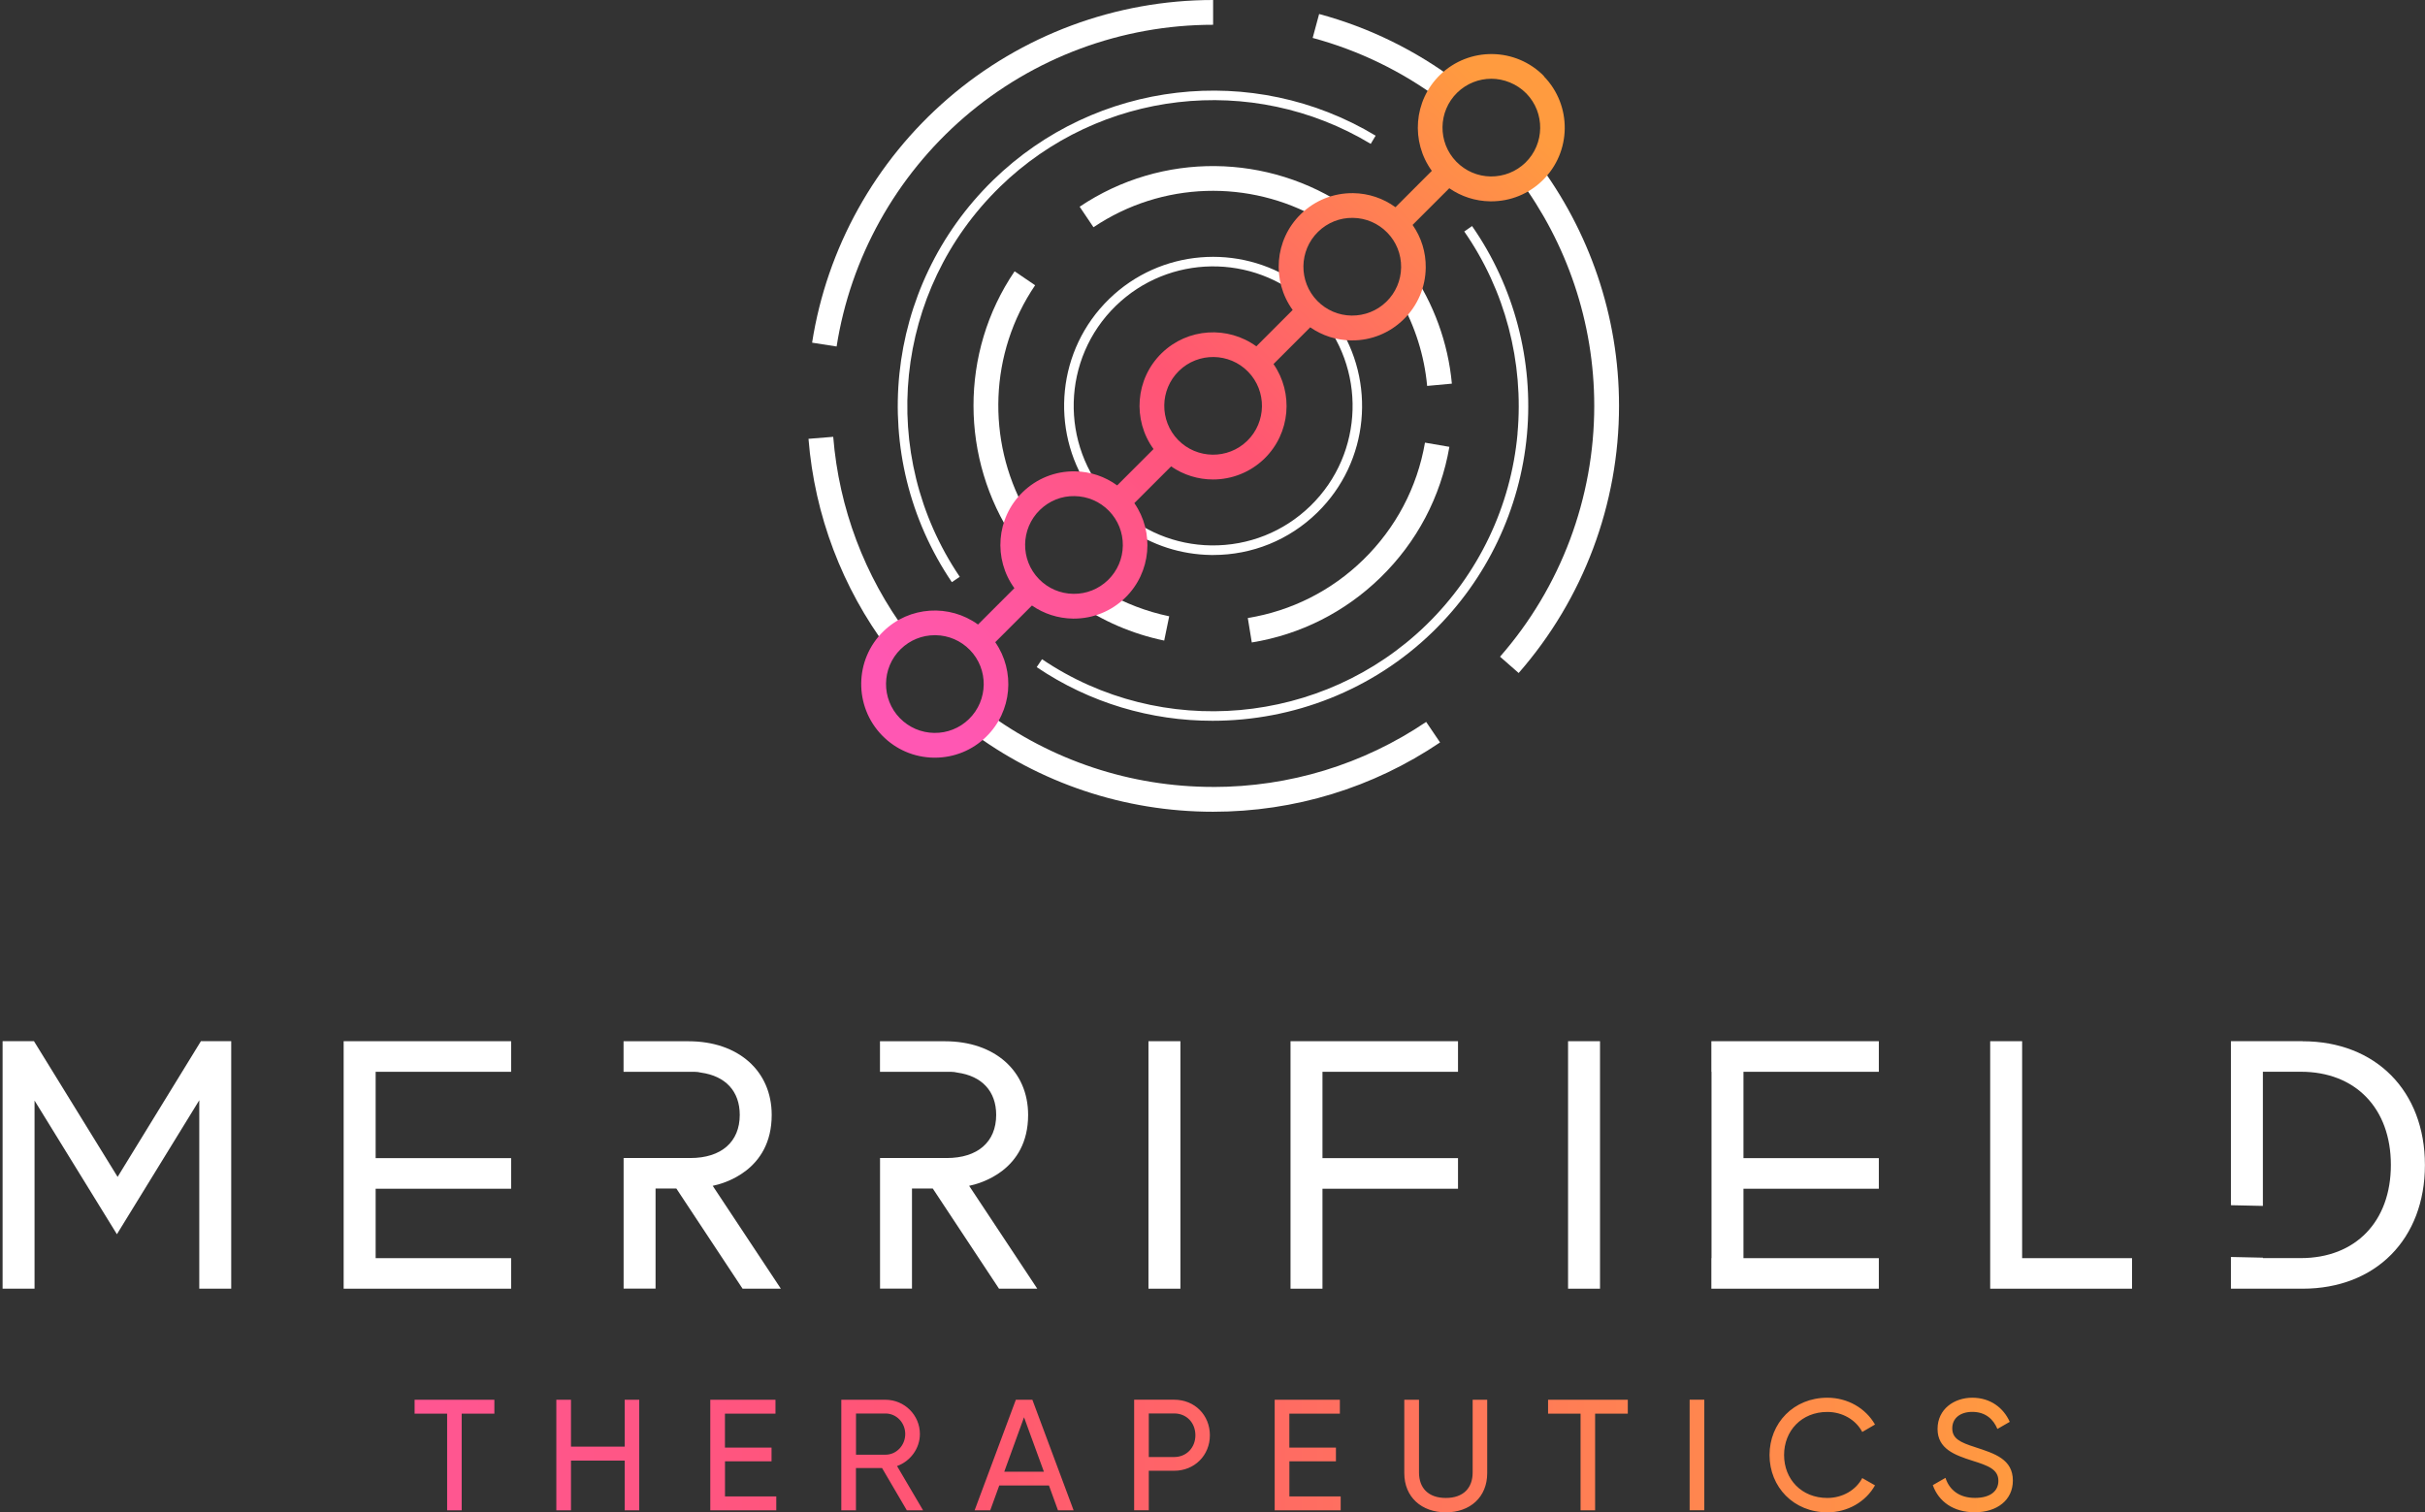<svg width="396" height="247" viewBox="0 0 396 247" fill="none" xmlns="http://www.w3.org/2000/svg">
<rect x="0" y="0" width="396" height="247" fill="#333333" stroke="none"/>
<g clip-path="url(#clip0_37_65)">
<path d="M67.712 228.614H80.731V230.884H75.392V246.666H73.016V230.884H67.703V228.614H67.712ZM102.011 236.268H93.241V228.614H90.848V246.666H93.241V238.546H102.011V246.666H104.386V228.614H102.011V236.268ZM118.382 238.669H125.992V236.426H118.382V230.884H126.634V228.614H115.989V246.666H126.766V244.396H118.391V238.669H118.382ZM146.488 239.443L150.737 246.666H148.081L144.034 239.76H139.776V246.666H137.384V228.614H144.597C147.694 228.614 150.218 231.113 150.218 234.209C150.218 236.584 148.644 238.669 146.48 239.443H146.488ZM144.606 237.587C146.383 237.587 147.825 236.065 147.825 234.209C147.825 232.353 146.383 230.858 144.606 230.858H139.785V237.587H144.606ZM168.586 228.614L175.316 246.666H172.765L171.296 242.619H163.176L161.707 246.666H159.156L165.886 228.614H168.595H168.586ZM170.469 240.367L167.223 231.473L163.994 240.367H170.469ZM197.572 234.412C197.572 237.684 195.074 240.209 191.749 240.209H187.596V246.657H185.204V228.606H191.749C195.074 228.606 197.572 231.104 197.572 234.412ZM195.206 234.412C195.206 232.344 193.737 230.849 191.749 230.849H187.596V237.966H191.749C193.737 237.966 195.206 236.444 195.206 234.412ZM210.548 238.669H218.157V236.426H210.548V230.884H218.799V228.614H208.155V246.666H218.931V244.396H210.556V238.669H210.548ZM240.483 240.499C240.483 242.997 238.988 244.651 236.103 244.651C233.217 244.651 231.722 242.997 231.722 240.499V228.614H229.32V240.605C229.32 244.519 232.153 247 236.103 247C240.052 247 242.859 244.528 242.859 240.605V228.614H240.483V240.499ZM252.79 230.884H258.104V246.666H260.479V230.884H265.819V228.614H252.799V230.884H252.79ZM275.917 246.657H278.31V228.606H275.917V246.657ZM298.402 230.603C300.874 230.603 303.065 231.896 304.103 233.875L306.188 232.661C304.666 230.004 301.728 228.28 298.402 228.28C292.887 228.28 288.963 232.432 288.963 237.64C288.963 242.848 292.887 247 298.402 247C301.754 247 304.692 245.249 306.188 242.593L304.103 241.405C303.074 243.367 300.883 244.651 298.402 244.651C294.171 244.651 291.339 241.581 291.339 237.64C291.339 233.699 294.171 230.603 298.402 230.603ZM322.594 236.373C320.069 235.573 318.803 234.957 318.803 233.277C318.803 231.597 320.14 230.594 322.075 230.594C324.265 230.594 325.532 231.834 326.174 233.382L328.189 232.221C327.186 229.952 325.04 228.28 322.075 228.28C319.11 228.28 316.401 230.136 316.401 233.382C316.401 236.628 319.19 237.64 322.075 238.564C324.732 239.391 326.333 240.006 326.333 241.863C326.333 243.49 325.066 244.642 322.515 244.642C319.964 244.642 318.336 243.358 317.694 241.37L315.627 242.558C316.577 245.267 319.031 246.991 322.462 246.991C326.148 246.991 328.699 244.977 328.699 241.81C328.699 238.326 325.734 237.403 322.585 236.373H322.594Z" fill="url(#paint0_linear_37_65)"/>
<path d="M19.206 192.213L5.614 170.159L5.553 170.053H0.424V210.475H5.641V179.747L19.091 201.581L32.542 179.695V210.475H37.758V170.053H32.806L19.206 192.213Z" fill="white"/>
<path d="M163.115 210.475H169.387L158.259 193.673C159.992 193.321 167.891 191.219 167.891 182.096C167.891 174.9 162.429 170.062 154.309 170.062H143.7V175.05H154.599C154.599 175.05 154.617 175.05 154.626 175.05H155.259C155.655 175.05 156.007 175.103 156.341 175.182C160.335 175.736 162.675 178.217 162.675 182.087C162.675 186.504 159.658 189.134 154.599 189.134H150.122C150.122 189.134 150.078 189.134 150.051 189.134H143.709V210.458H148.925V194.113H152.321L163.062 210.361L163.124 210.458L163.115 210.475Z" fill="white"/>
<path d="M121.241 210.475H127.513L116.385 193.673C118.118 193.321 126.018 191.219 126.018 182.096C126.018 174.9 120.555 170.062 112.436 170.062H101.826V175.05H112.726C112.726 175.05 112.743 175.05 112.752 175.05H113.386C113.781 175.05 114.133 175.103 114.468 175.182C118.461 175.736 120.801 178.217 120.801 182.087C120.801 186.504 117.784 189.134 112.726 189.134H108.248C108.248 189.134 108.204 189.134 108.178 189.134H101.835V210.458H107.052V194.113H110.447L121.188 210.361L121.25 210.458L121.241 210.475Z" fill="white"/>
<path d="M192.76 170.053H187.543V210.475H192.76V170.053Z" fill="white"/>
<path d="M261.28 170.053H256.063V210.475H261.28V170.053Z" fill="white"/>
<path d="M330.212 170.053H324.996V210.475H348.158V205.487H330.212V170.053Z" fill="white"/>
<path d="M376.009 170.053H364.309V196.84C366.051 196.893 367.793 196.919 369.526 196.954V175.041H375.719C384.648 175.041 390.427 181.014 390.427 190.26C390.427 199.505 384.656 205.478 375.719 205.478H369.526V205.408C367.784 205.373 366.042 205.347 364.309 205.294V210.475H376.009C387.964 210.475 395.987 202.356 395.987 190.269C395.987 178.182 387.955 170.062 376.009 170.062V170.053Z" fill="white"/>
<path d="M56.118 170.053V175.05V189.151V194.148V205.487V210.475H61.343H83.467V205.487H61.343V194.148H83.467V189.151H61.343V175.05H83.467V170.053H61.343H56.118Z" fill="white"/>
<path d="M238.091 194.148V189.151H215.958V175.05H238.091V170.053H215.958H210.741V175.05V189.151V190.269V194.148V210.475H215.958V194.148H238.091Z" fill="white"/>
<path d="M279.489 170.053H279.463V175.05H279.489V205.487H279.463V210.475H279.489H284.706H306.812V205.487H284.706V194.148H306.812V189.151H284.706V175.05H306.812V170.053H284.706H279.489Z" fill="white"/>
<path d="M157.449 19.16C168.736 9.413 183.172 4.047 198.1 4.047V0C182.195 0 166.827 5.718 154.802 16.09C142.908 26.356 135.026 40.519 132.616 55.966L136.618 56.591C138.888 42.093 146.286 28.801 157.458 19.151L157.449 19.16Z" fill="white"/>
<path d="M132.027 71.669C133.029 84.195 137.56 96.036 144.993 105.968C145.838 104.903 146.893 104.006 148.09 103.346C141.193 94.066 137.006 83.017 136.064 71.343L132.027 71.669Z" fill="white"/>
<path d="M198.1 128.523C184.623 128.523 171.683 124.195 160.995 116.242C160.317 117.421 159.376 118.459 158.277 119.277C169.713 127.89 183.621 132.578 198.1 132.578C211.384 132.578 224.201 128.664 235.162 121.257L232.892 117.905C222.6 124.855 210.566 128.532 198.091 128.532L198.1 128.523Z" fill="white"/>
<path d="M251.076 26.479C250.266 27.57 249.219 28.493 248.041 29.179C255.817 39.657 260.339 52.562 260.339 66.276C260.339 81.363 254.876 95.913 244.953 107.252L247.997 109.918C258.562 97.839 264.385 82.348 264.385 66.276C264.385 51.541 259.485 37.677 251.076 26.47V26.479Z" fill="white"/>
<path d="M237.845 13.239C231.265 8.296 223.699 4.522 215.413 2.287L214.357 6.193C221.984 8.252 228.96 11.691 235.056 16.195C235.769 15.034 236.728 14.022 237.845 13.239Z" fill="white"/>
<path d="M214.929 50.925C223.18 59.96 222.829 74.017 214.005 82.612C209.642 86.861 203.889 89.148 197.801 89.078C191.907 88.999 186.392 86.703 182.196 82.603C183.093 83.659 183.779 84.908 184.192 86.28C188.151 89.051 192.849 90.573 197.784 90.644C197.898 90.644 198.004 90.644 198.109 90.644C204.487 90.644 210.513 88.198 215.087 83.738C223.647 75.398 224.737 62.256 218.272 52.676C217.023 52.324 215.897 51.726 214.92 50.934L214.929 50.925Z" fill="white"/>
<path d="M177.788 79.691C179.134 80.096 180.33 80.791 181.342 81.706C173.029 72.68 173.363 58.57 182.204 49.958C190.895 41.495 204.671 41.381 213.504 49.483C212.712 48.497 212.114 47.345 211.727 46.105C202.367 39.78 189.514 40.659 181.113 48.84C172.615 57.118 171.472 70.138 177.788 79.691Z" fill="white"/>
<path d="M165.684 44.31C156.649 57.611 156.86 75.02 165.569 88.057C165.666 86.289 166.335 84.644 167.39 83.263C161.144 71.924 161.514 57.664 169.035 46.589L165.684 44.31Z" fill="white"/>
<path d="M175.615 98.35C179.952 101.402 184.87 103.531 190.113 104.622L190.931 100.654C187.219 99.88 183.691 98.525 180.454 96.643C179.02 97.628 177.34 98.244 175.607 98.35H175.615Z" fill="white"/>
<path d="M203.765 100.936L204.416 104.93C212.369 103.637 219.635 99.968 225.423 94.329C231.379 88.532 235.276 81.143 236.683 72.979L232.698 72.293C231.432 79.612 227.939 86.227 222.6 91.435C217.409 96.493 210.9 99.775 203.765 100.936Z" fill="white"/>
<path d="M237.089 62.652C236.473 55.975 234.115 49.553 230.333 44.064C230.28 45.85 229.646 47.521 228.608 48.928C231.063 53.239 232.593 58.051 233.051 63.03L237.08 62.66L237.089 62.652Z" fill="white"/>
<path d="M176.302 33.754L178.563 37.114C189.796 29.567 204.065 29.311 215.378 35.724C216.812 34.73 218.483 34.097 220.216 33.983C207.205 25.062 189.805 24.693 176.302 33.763V33.754Z" fill="white"/>
<path d="M163.273 30.525C179.521 14.7 204.425 11.805 223.84 23.497L224.64 22.159C204.627 10.108 178.949 13.09 162.191 29.408C144.316 46.826 141.474 74.439 155.435 95.077L156.728 94.206C143.19 74.193 145.943 47.407 163.282 30.525H163.273Z" fill="white"/>
<path d="M247.812 70.833C246.739 82.665 241.452 93.749 232.927 102.044C216.046 118.486 189.647 120.852 170.161 107.666L169.291 108.959C177.991 114.844 188.019 117.729 198.012 117.72C211.111 117.72 224.139 112.777 234.009 103.153C242.798 94.593 248.243 83.166 249.351 70.965C250.451 58.904 247.266 46.808 240.387 36.921L239.112 37.809C245.78 47.398 248.867 59.124 247.803 70.824L247.812 70.833Z" fill="white"/>
<path d="M252.157 12.457C247.53 7.706 239.903 7.609 235.153 12.236C230.825 16.45 230.367 23.154 233.815 27.904L227.878 33.842C225.881 32.39 223.497 31.581 220.981 31.546C217.752 31.511 214.735 32.716 212.43 34.959C208.102 39.173 207.645 45.876 211.093 50.626L205.155 56.564C200.51 53.195 193.965 53.538 189.708 57.673C185.38 61.886 184.922 68.59 188.371 73.34L182.433 79.278C180.436 77.826 178.052 77.017 175.536 76.982C172.307 76.938 169.29 78.152 166.985 80.395C162.657 84.609 162.2 91.312 165.648 96.062L159.71 102C155.065 98.631 148.512 98.974 144.263 103.109C139.512 107.736 139.416 115.363 144.043 120.113C146.286 122.418 149.286 123.702 152.497 123.746C152.549 123.746 152.602 123.746 152.655 123.746C155.804 123.746 158.778 122.541 161.039 120.333C165.296 116.181 165.806 109.618 162.525 104.886L168.516 98.895C170.469 100.25 172.774 100.997 175.202 101.033C175.254 101.033 175.307 101.033 175.36 101.033C178.509 101.033 181.483 99.828 183.752 97.62C188.01 93.467 188.52 86.905 185.239 82.172L191.238 76.173C193.288 77.589 195.681 78.31 198.082 78.31C201.109 78.31 204.135 77.175 206.475 74.906C210.732 70.754 211.243 64.191 207.961 59.458L213.961 53.459C215.914 54.814 218.219 55.561 220.646 55.597C220.699 55.597 220.752 55.597 220.805 55.597C223.954 55.597 226.927 54.391 229.188 52.183C231.493 49.94 232.777 46.94 232.821 43.73C232.857 41.196 232.1 38.777 230.675 36.736L236.666 30.745C238.619 32.1 240.923 32.848 243.351 32.883C243.404 32.883 243.457 32.883 243.51 32.883C246.659 32.883 249.632 31.678 251.893 29.47C256.643 24.843 256.74 17.216 252.113 12.465L252.157 12.457ZM158.232 117.439C156.702 118.926 154.687 119.735 152.558 119.7C150.429 119.673 148.433 118.811 146.946 117.289C143.876 114.14 143.946 109.073 147.095 106.003C148.6 104.543 150.57 103.742 152.664 103.742C152.699 103.742 152.734 103.742 152.769 103.742C154.898 103.769 156.895 104.631 158.382 106.152C161.452 109.302 161.382 114.369 158.232 117.439ZM180.946 94.725C179.415 96.212 177.392 97.021 175.272 96.986C173.143 96.96 171.146 96.098 169.66 94.576C166.589 91.426 166.66 86.359 169.809 83.289C171.34 81.803 173.354 80.976 175.483 81.028C177.612 81.055 179.609 81.917 181.096 83.439C182.582 84.969 183.383 86.984 183.356 89.113C183.33 91.242 182.468 93.239 180.946 94.725ZM203.668 72.003C200.519 75.073 195.452 75.003 192.382 71.853C189.312 68.704 189.382 63.637 192.532 60.567C195.681 57.497 200.748 57.567 203.818 60.716C206.888 63.866 206.818 68.933 203.668 72.003ZM226.391 49.28C224.86 50.767 222.846 51.559 220.717 51.541C218.588 51.515 216.591 50.653 215.104 49.131C212.034 45.981 212.105 40.914 215.254 37.844C216.785 36.358 218.799 35.548 220.928 35.584C223.057 35.61 225.054 36.472 226.54 37.994C228.027 39.516 228.828 41.539 228.801 43.668C228.775 45.797 227.913 47.794 226.391 49.28ZM249.105 26.558C247.574 28.045 245.559 28.836 243.43 28.819C241.302 28.792 239.305 27.93 237.818 26.408C234.748 23.259 234.818 18.192 237.968 15.122C239.516 13.618 241.53 12.861 243.536 12.861C245.542 12.861 247.688 13.67 249.254 15.271C252.324 18.421 252.254 23.488 249.105 26.558Z" fill="url(#paint1_linear_37_65)"/>
</g>
<defs>
<linearGradient id="paint0_linear_37_65" x1="-20.328" y1="237.64" x2="331.796" y2="237.64" gradientUnits="userSpaceOnUse">
<stop stop-color="#FF57B3"/>
<stop offset="0.49" stop-color="#FF5573"/>
<stop offset="1" stop-color="#FF9B3F"/>
</linearGradient>
<linearGradient id="paint1_linear_37_65" x1="150.438" y1="116.058" x2="245.7" y2="16.582" gradientUnits="userSpaceOnUse">
<stop stop-color="#FF57B3"/>
<stop offset="0.49" stop-color="#FF5573"/>
<stop offset="1" stop-color="#FF9B3F"/>
</linearGradient>
<clipPath id="clip0_37_65">
<rect width="395.562" height="247" fill="white" transform="translate(0.424)"/>
</clipPath>
</defs>
</svg>
